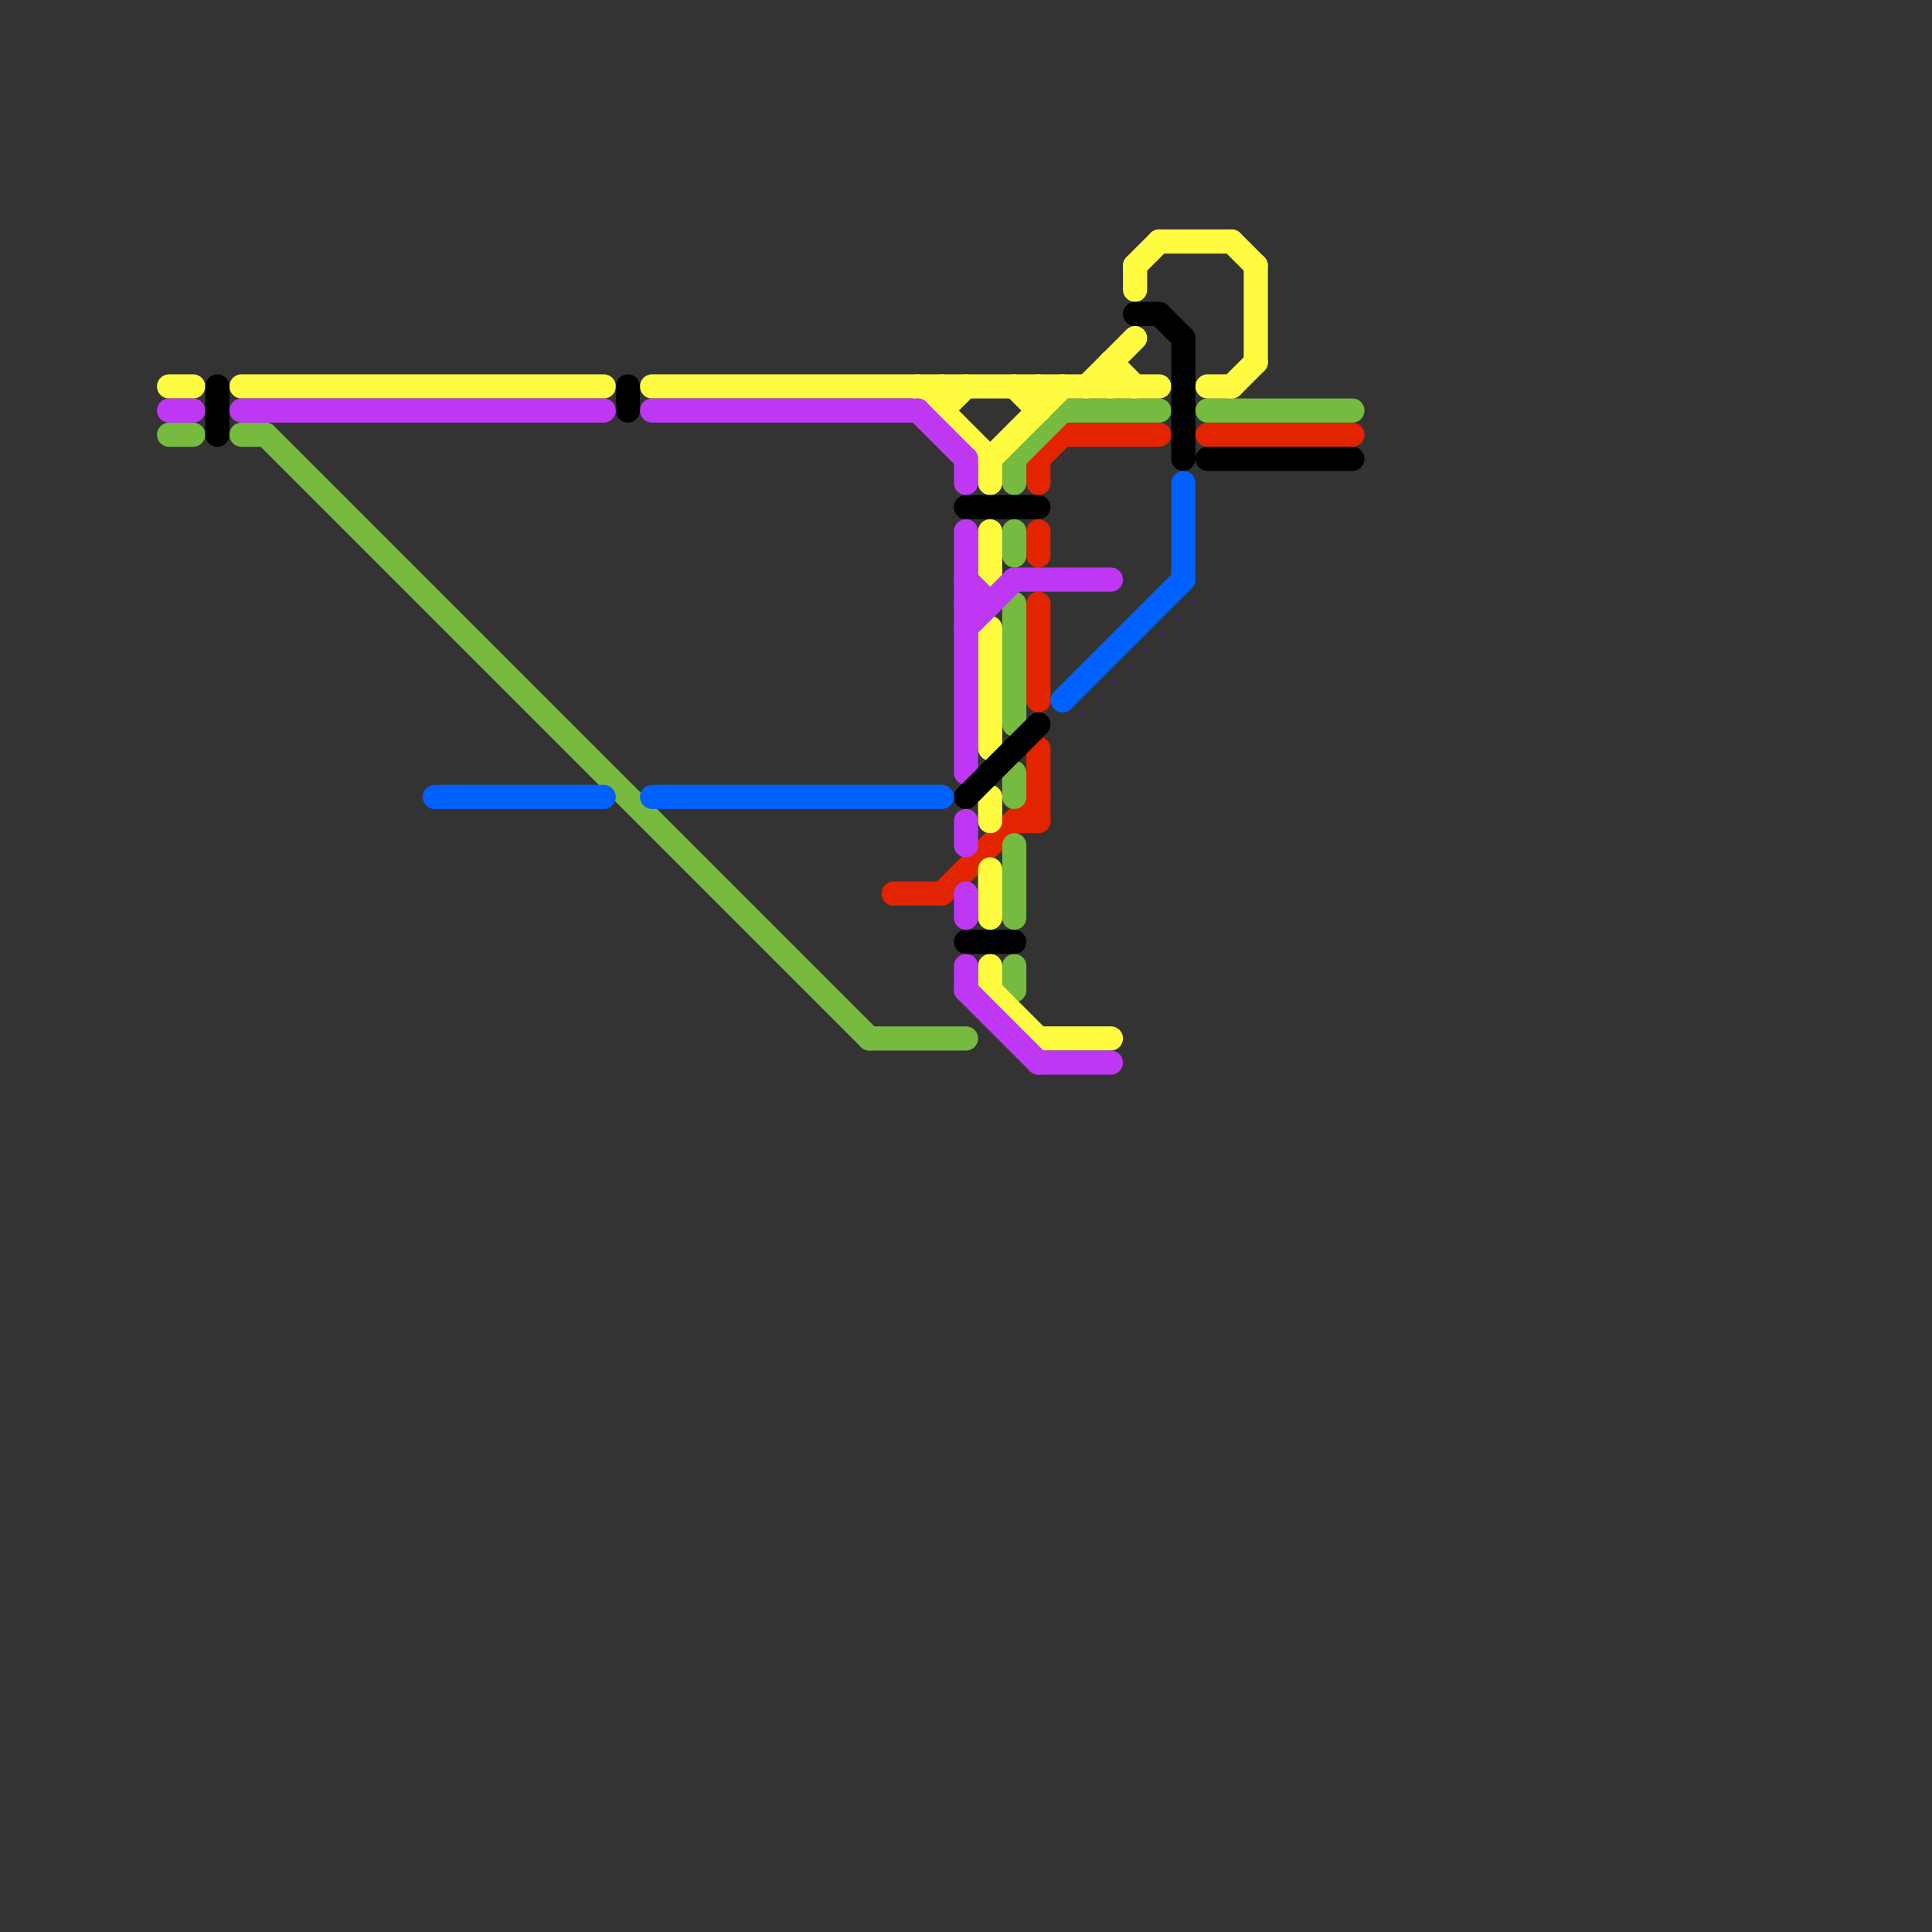 
<svg version="1.1" xmlns="http://www.w3.org/2000/svg" viewBox="0 0 80 80">
<rect x="0" y="0" width="80" height="80" fill="#333333" stroke="none"/>
<style>text { font: 1px Helvetica; font-weight: 600; white-space: pre; dominant-baseline: central; } line { stroke-width: 1; fill: none; stroke-linecap: round; stroke-linejoin: round; } .c0 { stroke: #e22400 } .c1 { stroke: #76bb40 } .c2 { stroke: #fefb41 } .c3 { stroke: #be38f3 } .c4 { stroke: #000001 } .c5 { stroke: #0061fe } .c6 { stroke: #000000 } .w1 { stroke-width: 1; }</style><defs><g id="wm-xf"><circle r="1.2" fill="#000"/><circle r="0.9" fill="#fff"/><circle r="0.6" fill="#000"/><circle r="0.3" fill="#fff"/></g><g id="wm"><circle r="0.6" fill="#000"/><circle r="0.3" fill="#fff"/></g></defs><line class="c0 " x1="43" y1="22" x2="43" y2="23"/><line class="c0 " x1="50" y1="18" x2="56" y2="18"/><line class="c0 " x1="43" y1="25" x2="43" y2="29"/><line class="c0 " x1="43" y1="19" x2="43" y2="20"/><line class="c0 " x1="44" y1="18" x2="48" y2="18"/><line class="c0 " x1="43" y1="31" x2="43" y2="34"/><line class="c0 " x1="42" y1="34" x2="43" y2="34"/><line class="c0 " x1="43" y1="19" x2="44" y2="18"/><line class="c0 " x1="39" y1="37" x2="43" y2="33"/><line class="c0 " x1="37" y1="37" x2="39" y2="37"/><line class="c1 " x1="44" y1="17" x2="48" y2="17"/><line class="c1 " x1="36" y1="43" x2="40" y2="43"/><line class="c1 " x1="11" y1="18" x2="36" y2="43"/><line class="c1 " x1="42" y1="22" x2="42" y2="23"/><line class="c1 " x1="42" y1="19" x2="44" y2="17"/><line class="c1 " x1="7" y1="18" x2="8" y2="18"/><line class="c1 " x1="42" y1="32" x2="42" y2="33"/><line class="c1 " x1="42" y1="19" x2="42" y2="20"/><line class="c1 " x1="50" y1="17" x2="56" y2="17"/><line class="c1 " x1="42" y1="40" x2="42" y2="41"/><line class="c1 " x1="42" y1="25" x2="42" y2="30"/><line class="c1 " x1="10" y1="18" x2="11" y2="18"/><line class="c1 " x1="42" y1="35" x2="42" y2="38"/><line class="c2 " x1="48" y1="10" x2="51" y2="10"/><line class="c2 " x1="38" y1="16" x2="41" y2="19"/><line class="c2 " x1="50" y1="16" x2="51" y2="16"/><line class="c2 " x1="41" y1="33" x2="41" y2="34"/><line class="c2 " x1="45" y1="16" x2="47" y2="14"/><line class="c2 " x1="27" y1="16" x2="48" y2="16"/><line class="c2 " x1="46" y1="15" x2="47" y2="16"/><line class="c2 " x1="47" y1="11" x2="47" y2="12"/><line class="c2 " x1="41" y1="22" x2="41" y2="24"/><line class="c2 " x1="43" y1="43" x2="46" y2="43"/><line class="c2 " x1="51" y1="16" x2="52" y2="15"/><line class="c2 " x1="41" y1="40" x2="41" y2="41"/><line class="c2 " x1="7" y1="16" x2="8" y2="16"/><line class="c2 " x1="39" y1="16" x2="39" y2="17"/><line class="c2 " x1="51" y1="10" x2="52" y2="11"/><line class="c2 " x1="42" y1="16" x2="43" y2="17"/><line class="c2 " x1="52" y1="11" x2="52" y2="15"/><line class="c2 " x1="39" y1="17" x2="40" y2="16"/><line class="c2 " x1="41" y1="41" x2="43" y2="43"/><line class="c2 " x1="41" y1="36" x2="41" y2="38"/><line class="c2 " x1="46" y1="15" x2="46" y2="16"/><line class="c2 " x1="47" y1="11" x2="48" y2="10"/><line class="c2 " x1="10" y1="16" x2="25" y2="16"/><line class="c2 " x1="41" y1="19" x2="44" y2="16"/><line class="c2 " x1="43" y1="16" x2="43" y2="17"/><line class="c2 " x1="41" y1="26" x2="41" y2="31"/><line class="c2 " x1="41" y1="19" x2="41" y2="20"/><line class="c3 " x1="40" y1="40" x2="40" y2="41"/><line class="c3 " x1="40" y1="25" x2="41" y2="25"/><line class="c3 " x1="40" y1="34" x2="40" y2="35"/><line class="c3 " x1="40" y1="41" x2="43" y2="44"/><line class="c3 " x1="40" y1="19" x2="40" y2="20"/><line class="c3 " x1="38" y1="17" x2="40" y2="19"/><line class="c3 " x1="40" y1="24" x2="41" y2="25"/><line class="c3 " x1="43" y1="44" x2="46" y2="44"/><line class="c3 " x1="42" y1="24" x2="46" y2="24"/><line class="c3 " x1="40" y1="26" x2="42" y2="24"/><line class="c3 " x1="27" y1="17" x2="38" y2="17"/><line class="c3 " x1="40" y1="37" x2="40" y2="38"/><line class="c3 " x1="7" y1="17" x2="8" y2="17"/><line class="c3 " x1="10" y1="17" x2="25" y2="17"/><line class="c3 " x1="40" y1="22" x2="40" y2="32"/><line class="c4 " x1="26" y1="16" x2="26" y2="17"/><line class="c4 " x1="40" y1="39" x2="42" y2="39"/><line class="c4 " x1="47" y1="13" x2="48" y2="13"/><line class="c4 " x1="49" y1="14" x2="49" y2="19"/><line class="c4 " x1="9" y1="16" x2="9" y2="18"/><line class="c4 " x1="40" y1="21" x2="43" y2="21"/><line class="c4 " x1="40" y1="33" x2="43" y2="30"/><line class="c4 " x1="48" y1="13" x2="49" y2="14"/><line class="c5 " x1="27" y1="33" x2="39" y2="33"/><line class="c5 " x1="44" y1="29" x2="49" y2="24"/><line class="c5 " x1="18" y1="33" x2="25" y2="33"/><line class="c5 " x1="49" y1="20" x2="49" y2="24"/><line class="c6 " x1="50" y1="19" x2="56" y2="19"/>
</svg>
